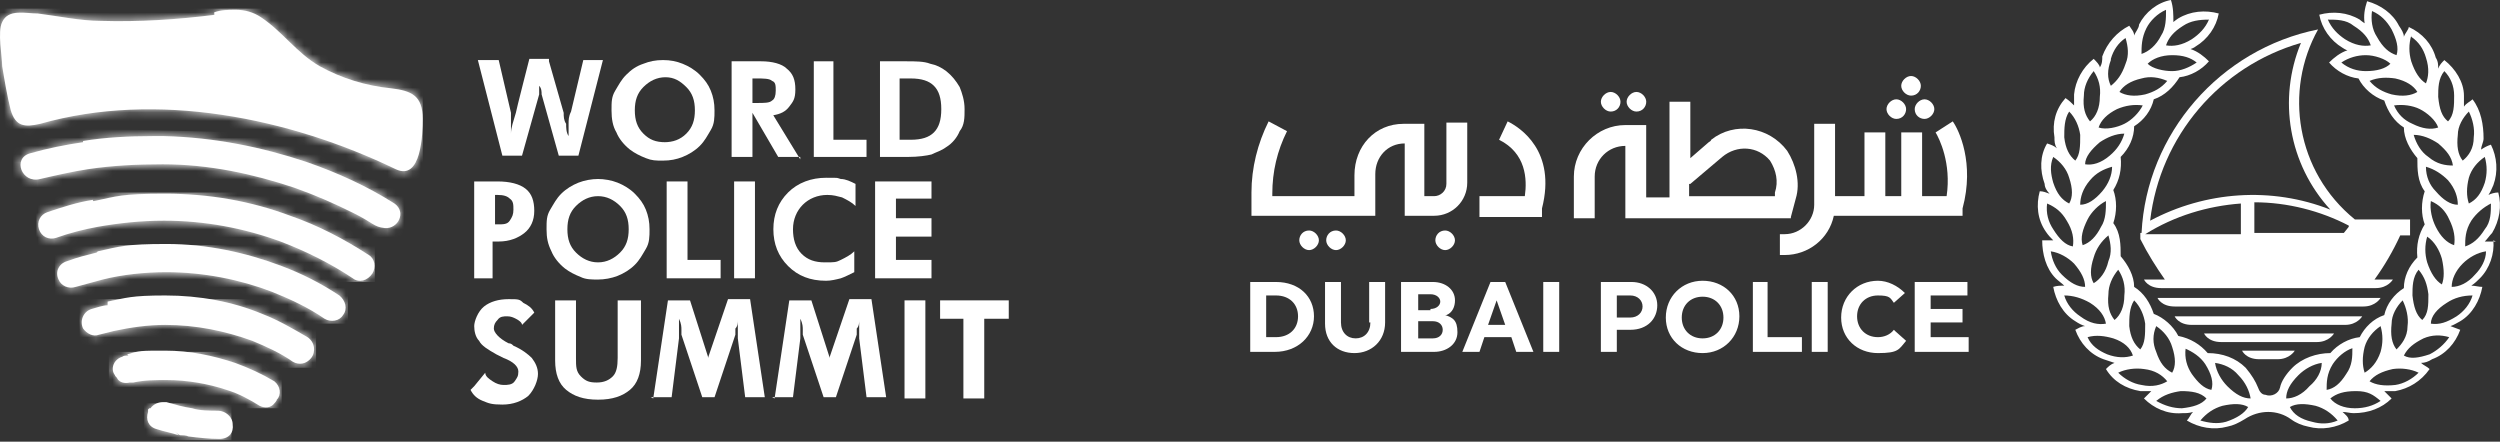 <svg width="300" height="53" viewBox="0 0 300 53" fill="none" xmlns="http://www.w3.org/2000/svg">
<rect x="0" y="0" width="300" height="53" fill="#333333" stroke="none"/>
<path d="M153.117 33.838H150.027V42.224H152.97C155.765 42.224 157.678 40.311 157.678 37.957C157.678 35.603 155.912 33.838 153.117 33.838ZM153.117 40.458H151.94V35.456H153.117C154.735 35.456 155.765 36.486 155.765 37.957C155.765 39.428 154.735 40.458 153.117 40.458Z" fill="white"/>
<path d="M164.447 38.693C164.447 39.87 163.712 40.605 162.682 40.605C161.652 40.605 160.916 39.87 160.916 38.693V33.838H159.004V38.84C159.004 41.047 160.475 42.371 162.535 42.371C164.595 42.371 166.213 40.9 166.213 38.693V33.838H164.3V38.693H164.447Z" fill="white"/>
<path d="M173.568 37.81C174.304 37.516 174.598 36.78 174.598 36.045C174.598 34.721 173.421 33.838 171.95 33.838H168.125V42.224H172.097C173.568 42.224 174.893 41.341 174.893 39.87C174.893 38.399 174.304 38.104 173.421 37.81M171.656 37.222H170.185V35.309H171.656C172.392 35.309 172.833 35.751 172.833 36.192C172.833 36.633 172.392 37.075 171.656 37.075M170.185 38.546H171.95C172.686 38.546 173.127 38.987 173.127 39.576C173.127 40.164 172.686 40.605 171.95 40.605H170.185V38.399V38.546Z" fill="white"/>
<path d="M180.773 33.838H178.86L175.477 42.224H177.536L178.125 40.458H181.361L181.95 42.224H184.01L180.626 33.838H180.773ZM180.773 38.987H178.566L179.596 36.045L180.626 38.987H180.773Z" fill="white"/>
<path d="M187.104 33.838H185.191V42.224H187.104V33.838Z" fill="white"/>
<path d="M195.784 33.838H192.105V42.224H194.018V39.576H195.636C197.696 39.576 198.873 38.252 198.873 36.633C198.873 35.015 197.549 33.838 195.784 33.838ZM194.018 35.456H195.636C196.519 35.456 197.108 36.045 197.108 36.78C197.108 37.516 196.519 38.104 195.636 38.104H194.018V35.603V35.456Z" fill="white"/>
<path d="M204.312 33.691C201.811 33.691 199.898 35.603 199.898 38.105C199.898 40.606 201.811 42.371 204.312 42.371C206.813 42.371 208.726 40.459 208.726 37.957C208.726 35.456 206.813 33.691 204.312 33.691ZM204.312 40.606C202.841 40.606 201.811 39.576 201.811 38.105C201.811 36.633 202.841 35.603 204.312 35.603C205.783 35.603 206.813 36.633 206.813 38.105C206.813 39.576 205.783 40.606 204.312 40.606Z" fill="white"/>
<path d="M227.264 39.576C226.822 40.164 226.087 40.459 225.351 40.459C223.88 40.459 222.85 39.429 222.85 37.957C222.85 36.486 223.88 35.456 225.351 35.456C226.822 35.456 226.822 35.751 227.264 36.339L228.588 35.162C227.705 34.279 226.528 33.691 225.351 33.691C222.85 33.691 220.938 35.603 220.938 38.105C220.938 40.606 222.85 42.371 225.351 42.371C227.852 42.371 227.852 41.93 228.735 40.9L227.411 39.723L227.264 39.576Z" fill="white"/>
<path d="M212.109 33.838H210.344V42.224H216.229V40.458H212.109V33.838Z" fill="white"/>
<path d="M219.323 33.838H217.41V42.224H219.323V33.838Z" fill="white"/>
<path d="M231.678 40.458V38.693H235.503V37.075H231.678V35.456H236.092V33.838H229.766V42.224H236.239V40.458H231.678Z" fill="white"/>
<path d="M196.372 13.388C197.108 13.388 197.549 12.8 197.549 12.211C197.549 11.623 196.961 11.034 196.372 11.034C195.784 11.034 195.195 11.623 195.195 12.211C195.195 12.8 195.784 13.388 196.372 13.388Z" fill="white"/>
<path d="M229.325 11.475C230.061 11.475 230.502 10.887 230.502 10.298C230.502 9.71 229.914 9.121 229.325 9.121C228.737 9.121 228.148 9.71 228.148 10.298C228.148 10.887 228.737 11.475 229.325 11.475Z" fill="white"/>
<path d="M227.556 14.271C228.291 14.271 228.733 13.682 228.733 13.094C228.733 12.505 228.144 11.917 227.556 11.917C226.967 11.917 226.379 12.505 226.379 13.094C226.379 13.682 226.967 14.271 227.556 14.271Z" fill="white"/>
<path d="M229.766 13.094C229.766 13.83 230.354 14.271 230.943 14.271C231.531 14.271 232.12 13.682 232.12 13.094C232.12 12.505 231.531 11.917 230.943 11.917C230.354 11.917 229.766 12.505 229.766 13.094Z" fill="white"/>
<path d="M234.33 14.565L232.27 15.889C232.712 16.625 234.183 19.567 233.594 23.539H230.652V15.889H228.151V23.539H226.238V15.889H223.737V23.539H220.206V14.859H217.705V24.569C217.705 26.482 216.087 28.1 214.174 28.1H213.586V30.601H214.174C216.97 30.601 219.471 28.689 220.059 25.893H235.507V25.011C236.978 19.567 235.066 15.595 234.33 14.565Z" fill="white"/>
<path d="M180.919 14.565L179.889 16.772C183.126 18.39 183.273 21.48 182.979 23.539H177.535V26.04H185.038V25.011C186.804 18.096 182.39 15.3 180.919 14.565Z" fill="white"/>
<path d="M214.904 26.041L215.492 23.834C216.081 21.922 215.492 19.715 214.462 18.096C212.256 15.154 208.136 14.565 205.341 16.772C205.341 16.772 205.341 16.919 205.047 17.066L202.84 18.979V12.211H200.339V23.687H197.543V15.007H195.042C191.659 15.007 188.863 17.802 188.863 21.186V26.188H191.364V21.186C191.364 19.126 192.983 17.508 195.042 17.508V26.188H214.904V26.041ZM202.84 22.069L206.665 18.832C208.43 17.361 210.932 17.508 212.403 19.273C213.138 20.45 213.433 21.774 212.991 23.098V23.54H202.693V22.069H202.84Z" fill="white"/>
<path d="M173.419 27.659C172.684 27.659 172.242 28.247 172.242 28.836C172.242 29.424 172.831 30.013 173.419 30.013C174.008 30.013 174.596 29.424 174.596 28.836C174.596 28.247 174.008 27.659 173.419 27.659Z" fill="white"/>
<path d="M160.322 27.659C159.586 27.659 159.145 28.247 159.145 28.836C159.145 29.424 159.733 30.013 160.322 30.013C160.91 30.013 161.498 29.424 161.498 28.836C161.498 28.247 160.91 27.659 160.322 27.659Z" fill="white"/>
<path d="M157.091 27.659C156.355 27.659 155.914 28.247 155.914 28.836C155.914 29.424 156.503 30.013 157.091 30.013C157.68 30.013 158.268 29.424 158.268 28.836C158.268 28.247 157.68 27.659 157.091 27.659Z" fill="white"/>
<path d="M193.282 13.388C194.018 13.388 194.459 12.8 194.459 12.211C194.459 11.623 193.871 11.034 193.282 11.034C192.694 11.034 192.105 11.623 192.105 12.211C192.105 12.8 192.694 13.388 193.282 13.388Z" fill="white"/>
<path d="M173.568 22.068C173.568 22.951 172.833 23.539 172.097 23.539H170.92V14.859H168.419C165.035 14.859 162.534 17.507 162.534 21.038V23.539H152.677V23.245C152.677 20.597 153.265 18.096 154.442 15.742L152.235 14.565C150.911 17.213 150.176 20.156 150.176 23.098V25.893H165.035V20.891C165.035 18.831 166.506 17.213 168.566 17.213V25.893H172.097C174.304 25.893 176.069 24.128 176.069 21.921V14.712H173.568V21.921V22.068Z" fill="white"/>
<path d="M299.499 28.983H298.175C298.469 28.689 298.763 28.247 299.058 27.953C299.94 26.482 300.235 24.716 299.793 23.098C299.352 23.098 298.911 23.245 298.616 23.392C298.911 22.951 299.058 22.51 299.205 22.215C299.793 20.597 299.646 18.832 298.911 17.36C298.469 17.508 298.175 17.655 297.734 17.949C297.734 17.508 298.028 17.066 298.028 16.625C298.028 15.006 297.734 13.241 296.704 11.917C296.409 12.211 295.968 12.358 295.674 12.8V11.476C295.674 9.857 294.644 8.239 293.32 7.209C293.026 7.503 292.731 7.797 292.584 8.239C292.584 7.797 292.584 7.356 292.29 6.915C291.849 5.296 290.672 3.972 289.053 3.237C289.053 3.531 288.612 3.972 288.465 4.414C288.465 3.972 288.171 3.531 287.876 3.09C287.141 1.618 285.67 0.588 284.051 0.147C283.757 1.03 283.61 1.913 283.757 2.795C283.757 2.795 283.316 2.501 283.169 2.354C281.697 1.471 279.932 1.324 278.313 1.765C278.608 3.384 279.638 4.855 281.109 5.738C281.109 5.738 281.55 6.032 281.697 6.032C280.815 6.326 280.079 6.915 279.49 7.503C280.373 8.533 281.697 9.269 283.021 9.416C283.61 10.593 284.787 11.623 286.111 12.064C286.552 13.388 287.288 14.565 288.465 15.301C288.465 16.625 289.201 17.949 290.083 18.979C290.083 20.303 290.083 21.774 290.966 22.951C290.525 24.275 290.525 25.746 290.966 26.923C290.23 28.1 289.936 29.424 290.083 30.896C289.053 31.925 288.465 33.249 288.465 34.574C287.288 35.309 286.405 36.486 286.111 37.81C284.787 38.252 283.757 39.282 283.169 40.459C281.844 40.606 280.52 41.341 279.638 42.371C278.019 42.371 276.254 42.959 275.077 44.136C274.341 44.872 273.753 45.755 273.606 46.49C273.458 47.226 272.576 47.667 271.84 47.373C271.399 47.373 271.105 46.932 270.957 46.49C270.663 45.755 270.222 45.019 269.486 44.136C268.309 42.959 266.691 42.371 264.925 42.371C264.043 41.341 262.866 40.606 261.395 40.311C260.806 39.134 259.629 38.105 258.452 37.663C258.011 36.339 257.275 35.162 256.098 34.426C256.098 33.102 255.363 31.778 254.48 30.748C254.48 29.424 254.48 27.953 253.597 26.776C254.038 25.452 254.038 23.981 253.597 22.804C254.333 21.627 254.627 20.303 254.48 18.832C255.51 17.802 256.098 16.478 256.098 15.153C257.275 14.418 258.158 13.241 258.452 11.917C259.776 11.476 260.806 10.446 261.542 9.269C262.866 9.122 264.19 8.386 265.073 7.356C264.484 6.768 263.748 6.179 262.866 5.885C262.866 5.885 263.307 5.738 263.454 5.591C264.925 4.708 265.955 3.237 266.25 1.618C264.631 1.177 262.866 1.324 261.395 2.207C261.395 2.207 260.953 2.501 260.806 2.648C260.806 1.765 260.806 0.883 260.512 0C258.893 0.294 257.422 1.471 256.687 2.942C256.687 3.384 256.245 3.825 256.098 4.267C256.098 3.825 255.804 3.531 255.51 3.09C254.038 3.825 252.861 5.149 252.273 6.768C252.273 7.209 252.273 7.65 251.979 8.092C251.979 7.797 251.537 7.356 251.243 7.062C249.919 8.092 249.036 9.71 248.889 11.328V12.652C248.595 12.358 248.301 12.064 247.859 11.77C246.682 13.094 246.241 14.712 246.535 16.478C246.535 16.919 246.535 17.36 246.829 17.802C246.535 17.508 246.094 17.36 245.652 17.213C244.77 18.684 244.77 20.45 245.358 22.068C245.358 22.51 245.652 22.951 245.947 23.245C245.505 23.098 245.211 22.951 244.77 22.951C244.328 24.569 244.476 26.335 245.505 27.806C245.8 28.247 246.094 28.542 246.388 28.836H245.064C245.064 30.454 245.505 32.22 246.682 33.397C246.977 33.691 247.418 33.985 247.712 34.279C247.271 34.279 246.829 34.279 246.388 34.426C246.682 36.045 247.565 37.663 249.036 38.546C249.478 38.84 249.772 38.987 250.213 39.134C249.772 39.134 249.331 39.429 249.036 39.576C249.625 41.194 250.802 42.518 252.42 43.107C252.861 43.254 253.303 43.401 253.744 43.548C253.303 43.695 253.009 43.989 252.714 44.284C253.597 45.755 255.068 46.638 256.834 46.932H258.158C257.864 47.226 257.569 47.52 257.275 47.815C258.452 48.992 260.07 49.727 261.836 49.58C262.277 49.58 262.719 49.58 263.16 49.433C262.866 49.727 262.719 50.169 262.424 50.463C263.896 51.346 265.661 51.64 267.279 51.198C268.015 51.051 268.603 50.757 269.339 50.316C271.105 49.139 273.311 49.139 274.93 50.316C275.518 50.757 276.254 51.051 276.989 51.198C278.608 51.64 280.373 51.346 281.844 50.463C281.844 50.021 281.403 49.727 281.109 49.433C281.55 49.433 281.992 49.58 282.433 49.58C284.198 49.58 285.817 48.992 286.994 47.815C286.699 47.52 286.405 47.226 286.111 46.932H287.435C289.053 46.638 290.525 45.755 291.554 44.284C291.26 43.989 290.819 43.842 290.525 43.548C290.966 43.548 291.407 43.401 291.849 43.107C293.467 42.518 294.644 41.194 295.232 39.576C294.791 39.429 294.497 39.282 294.056 39.134C294.497 38.987 294.938 38.693 295.232 38.546C296.704 37.663 297.586 36.045 297.881 34.426C297.439 34.426 296.998 34.279 296.557 34.279C296.998 33.985 297.292 33.691 297.586 33.397C298.763 32.22 299.352 30.454 299.205 28.836M262.13 41.783C263.16 42.224 264.043 42.812 264.631 43.695C265.367 44.872 265.661 45.902 265.367 46.785C264.484 46.638 263.748 45.902 263.013 44.872C262.424 43.989 262.13 42.959 262.277 41.783M258.746 39.134C259.629 39.723 260.365 40.606 260.659 41.635C261.1 42.959 261.1 43.989 260.659 44.725C259.776 44.284 259.188 43.548 258.746 42.224C258.305 41.194 258.305 40.164 258.746 39.134ZM256.098 36.045C256.834 36.78 257.275 37.81 257.422 38.84C257.422 40.164 257.422 41.194 256.834 41.93C256.098 41.341 255.657 40.459 255.51 39.134C255.51 38.105 255.51 36.928 256.098 36.045ZM254.186 32.367C254.774 33.249 255.068 34.279 254.921 35.456C254.921 36.78 254.48 37.81 253.744 38.399C253.156 37.663 252.861 36.78 253.009 35.309C253.009 34.279 253.45 33.249 254.186 32.367ZM250.508 26.335C250.949 25.452 251.832 24.569 252.714 24.128C252.714 25.158 252.714 26.335 252.126 27.218C251.537 28.395 250.802 29.13 249.919 29.424C249.625 28.542 249.919 27.512 250.508 26.335ZM249.625 24.569C249.625 23.687 249.919 22.657 250.802 21.627C251.537 20.744 252.42 20.303 253.45 20.009C253.45 21.038 253.009 22.068 252.273 22.951C251.39 23.981 250.508 24.569 249.625 24.569ZM251.243 30.896C251.537 29.866 252.126 28.983 253.009 28.247C253.303 29.277 253.45 30.307 253.009 31.337C252.714 32.661 251.979 33.544 251.243 33.985C250.802 33.249 250.802 32.22 251.243 30.896ZM253.156 18.684C252.126 19.567 251.096 19.861 250.213 19.714C250.213 18.832 250.949 17.949 251.979 17.066C252.861 16.478 253.891 16.036 254.921 16.036C254.627 17.066 254.038 17.949 253.156 18.684ZM263.601 7.503C262.719 8.092 261.689 8.533 260.659 8.533C259.629 8.533 258.305 8.239 257.716 7.65C258.305 7.062 259.335 6.62 260.659 6.62C261.983 6.62 262.866 6.915 263.601 7.503ZM261.983 3.09C262.866 2.501 263.896 2.354 265.073 2.354C264.631 3.384 263.896 4.119 263.013 4.708C261.836 5.444 260.806 5.591 259.923 5.444C260.218 4.561 260.806 3.825 261.983 3.09ZM257.569 3.384C258.011 2.501 258.893 1.618 259.923 1.177C259.923 2.207 259.923 3.384 259.335 4.267C258.746 5.444 257.864 6.179 256.981 6.473C256.981 5.591 256.981 4.561 257.569 3.384ZM256.981 9.416C258.011 9.122 259.041 9.269 260.07 9.71C259.335 10.593 258.452 11.034 257.422 11.328C256.098 11.623 255.068 11.476 254.333 11.034C254.774 10.299 255.657 9.71 256.981 9.416ZM253.303 7.062C253.597 6.032 254.186 5.149 255.068 4.561C255.363 5.591 255.51 6.62 255.068 7.65C254.627 8.974 254.038 9.71 253.303 10.299C252.861 9.416 252.861 8.386 253.303 7.209M254.038 13.094C255.068 12.652 256.098 12.505 257.128 12.652C256.687 13.535 255.804 14.418 254.921 14.859C254.038 15.301 252.714 15.595 251.832 15.301C252.126 14.418 252.861 13.682 254.038 13.094ZM250.066 11.476C250.066 10.446 250.508 9.416 251.243 8.533C251.832 9.416 252.126 10.446 251.979 11.623C251.979 12.947 251.537 13.977 250.802 14.565C250.213 13.829 249.919 12.947 250.066 11.476ZM248.301 13.388C249.036 14.124 249.478 15.153 249.625 16.183C249.625 17.508 249.625 18.537 249.036 19.273C248.301 18.684 247.859 17.802 247.712 16.478C247.712 15.448 247.712 14.271 248.301 13.388ZM246.388 18.832C247.271 19.42 248.006 20.303 248.301 21.333C248.742 22.657 248.742 23.687 248.301 24.422C247.418 23.981 246.829 23.245 246.388 21.921C246.094 20.891 245.947 19.861 246.388 18.832ZM245.652 24.422C246.682 24.864 247.418 25.452 248.006 26.482C248.742 27.659 248.889 28.689 248.742 29.572C247.859 29.424 247.124 28.689 246.388 27.512C245.8 26.629 245.505 25.599 245.652 24.422ZM247.418 32.955C246.682 32.22 246.241 31.19 246.094 30.16C247.124 30.307 248.154 30.896 248.889 31.631C249.772 32.661 250.213 33.544 250.213 34.426C249.331 34.426 248.448 33.985 247.418 32.955ZM249.625 37.957C248.742 37.369 248.006 36.486 247.712 35.456C248.742 35.456 249.772 35.751 250.802 36.339C251.979 37.075 252.567 37.957 252.714 38.84C251.832 38.987 250.802 38.84 249.625 37.957ZM252.861 42.518C251.832 42.077 250.949 41.488 250.508 40.459C251.537 40.164 252.567 40.311 253.597 40.606C254.921 41.047 255.657 41.783 255.951 42.665C255.068 42.959 254.038 42.959 252.861 42.518ZM256.981 46.196C255.951 46.049 254.921 45.461 254.186 44.725C255.068 44.284 256.245 44.136 257.275 44.284C258.599 44.431 259.482 45.019 260.07 45.755C259.335 46.196 258.305 46.49 256.981 46.196ZM261.836 48.992C260.806 48.992 259.776 48.697 258.746 48.109C259.629 47.373 260.659 47.079 261.689 46.932C263.013 46.932 264.043 47.079 264.778 47.815C264.19 48.55 263.16 48.844 261.836 48.992ZM267.132 50.61C266.102 50.904 265.073 50.757 264.043 50.463C264.778 49.58 265.661 48.992 266.691 48.697C268.015 48.403 269.045 48.403 269.78 48.844C269.339 49.58 268.456 50.169 267.132 50.61ZM267.279 46.343C266.544 45.608 265.955 44.578 265.808 43.548C266.838 43.695 267.868 44.136 268.603 45.019C269.486 45.902 269.928 46.932 270.075 47.815C269.192 47.815 268.309 47.373 267.279 46.343ZM298.911 24.422C298.911 25.452 298.911 26.629 298.175 27.512C297.439 28.689 296.704 29.277 295.821 29.572C295.821 28.689 295.821 27.659 296.557 26.482C297.145 25.599 298.028 24.864 298.911 24.422ZM298.175 18.832C298.469 19.861 298.469 20.891 298.175 21.921C297.734 23.245 297.145 23.981 296.262 24.422C295.968 23.54 295.968 22.51 296.262 21.333C296.557 20.303 297.292 19.42 298.175 18.832ZM294.938 16.183C294.938 15.153 295.527 14.124 296.262 13.388C296.704 14.271 296.998 15.448 296.851 16.478C296.851 17.802 296.262 18.684 295.527 19.273C294.938 18.537 294.791 17.508 294.938 16.183ZM292.29 27.218C291.849 26.335 291.554 25.158 291.702 24.128C292.731 24.569 293.467 25.305 293.908 26.335C294.497 27.512 294.644 28.542 294.497 29.424C293.614 29.13 292.879 28.395 292.29 27.218ZM293.026 34.132C292.29 33.691 291.702 32.808 291.26 31.484C290.966 30.454 290.966 29.424 291.26 28.395C292.143 28.983 292.731 30.013 293.026 31.043C293.32 32.367 293.32 33.397 293.026 34.132ZM292.29 22.951C291.554 22.215 291.113 21.186 291.113 20.009C292.143 20.303 293.026 20.891 293.761 21.627C294.644 22.657 294.938 23.687 294.938 24.569C294.056 24.569 293.173 23.981 292.29 22.951ZM293.32 8.533C294.056 9.269 294.497 10.299 294.497 11.476C294.497 12.652 294.497 13.829 293.761 14.565C293.026 13.977 292.731 13.094 292.584 11.623C292.584 10.593 292.584 9.416 293.32 8.533ZM289.348 4.414C290.23 5.002 290.819 5.885 291.113 6.915C291.554 8.239 291.407 9.269 291.113 10.004C290.377 9.563 289.789 8.68 289.348 7.356C289.053 6.326 289.053 5.296 289.348 4.267M284.64 1.324C285.67 1.765 286.405 2.501 286.994 3.531C287.582 4.708 287.876 5.738 287.582 6.62C286.699 6.326 285.964 5.738 285.228 4.414C284.64 3.531 284.493 2.354 284.64 1.324ZM281.403 4.708C280.52 4.119 279.785 3.384 279.343 2.354C280.373 2.354 281.55 2.354 282.433 3.09C283.61 3.825 284.198 4.561 284.493 5.444C283.61 5.591 282.58 5.444 281.403 4.708ZM283.904 8.533C282.874 8.533 281.844 8.239 280.962 7.503C281.844 6.915 282.874 6.62 283.904 6.62C284.934 6.62 286.258 7.062 286.847 7.65C286.258 8.239 285.228 8.533 283.904 8.533ZM284.346 9.71C285.375 9.269 286.405 9.269 287.435 9.416C288.759 9.71 289.642 10.299 290.083 11.034C289.348 11.476 288.318 11.623 286.994 11.328C285.964 11.034 285.081 10.593 284.346 9.71ZM287.288 12.652C288.318 12.505 289.495 12.652 290.377 13.094C291.26 13.535 292.29 14.418 292.584 15.301C291.702 15.595 290.672 15.448 289.495 14.859C288.465 14.418 287.729 13.682 287.288 12.652ZM289.642 16.183C290.672 16.183 291.702 16.625 292.584 17.213C293.614 18.096 294.203 18.832 294.35 19.861C293.467 19.861 292.437 19.714 291.407 18.832C290.525 18.243 289.936 17.213 289.642 16.183ZM290.23 32.367C290.966 33.249 291.26 34.132 291.407 35.309C291.407 36.633 291.407 37.663 290.672 38.399C289.936 37.81 289.642 36.78 289.495 35.456C289.495 34.426 289.495 33.249 290.23 32.367ZM286.994 38.84C286.994 37.81 287.582 36.78 288.318 36.045C288.759 36.928 289.053 38.105 288.906 39.134C288.906 40.459 288.171 41.341 287.582 41.93C286.994 41.194 286.847 40.164 286.994 38.84ZM283.757 41.635C284.051 40.606 284.787 39.723 285.67 39.134C285.964 40.164 285.964 41.194 285.67 42.224C285.228 43.548 284.493 44.284 283.757 44.725C283.463 43.842 283.463 42.812 283.757 41.635ZM279.932 43.695C280.52 42.812 281.403 42.077 282.286 41.783C282.286 42.812 282.286 43.842 281.55 44.872C280.815 46.049 280.079 46.638 279.196 46.785C279.196 45.902 279.196 44.872 279.932 43.695ZM275.812 45.019C276.548 44.284 277.578 43.695 278.608 43.548C278.608 44.578 278.019 45.608 277.137 46.343C276.254 47.373 275.224 47.815 274.341 47.815C274.341 46.932 274.783 46.049 275.812 45.019ZM277.431 50.61C276.107 50.316 275.224 49.727 274.783 48.844C275.518 48.403 276.548 48.403 277.872 48.697C278.902 48.992 279.785 49.58 280.52 50.463C279.49 50.904 278.461 50.904 277.431 50.61ZM282.58 48.992C281.256 48.992 280.226 48.55 279.638 47.815C280.373 47.226 281.256 46.932 282.727 46.932C284.198 46.932 284.787 47.373 285.67 48.109C284.787 48.697 283.757 48.992 282.58 48.992ZM287.435 46.196C286.111 46.343 285.081 46.196 284.346 45.755C284.934 45.019 285.817 44.578 287.141 44.284C288.171 44.136 289.348 44.284 290.23 44.725C289.495 45.461 288.465 46.049 287.435 46.196ZM291.554 42.518C290.23 42.959 289.201 43.107 288.465 42.665C288.906 41.783 289.642 41.194 290.819 40.606C291.849 40.164 292.879 40.164 293.908 40.459C293.32 41.341 292.437 42.077 291.554 42.518ZM296.704 35.456C296.409 36.486 295.674 37.369 294.791 37.957C293.614 38.693 292.731 38.987 291.702 38.84C291.702 37.957 292.437 37.075 293.614 36.339C294.497 35.751 295.527 35.456 296.704 35.456ZM294.203 34.426C294.203 33.544 294.644 32.514 295.527 31.631C296.262 30.896 297.292 30.307 298.322 30.16C298.322 31.19 297.734 32.22 296.998 32.955C296.115 33.985 295.085 34.426 294.203 34.426Z" fill="white"/>
<path d="M256.84 27.953V28.689C257.723 30.454 258.752 32.072 259.782 33.544H257.281C257.281 33.544 257.723 34.573 259.341 34.573H285.087C286.558 34.573 287.147 33.544 287.147 33.544H284.94C286.117 31.925 287.147 30.16 288.03 28.247H289.207V26.335H282.586C275.524 20.597 274.053 10.887 278.172 3.531C266.403 5.885 257.575 16.036 256.987 27.953M257.428 28.1C260.959 25.893 264.932 24.716 268.904 24.422V28.1H257.428ZM281.851 27.217L281.262 27.953H270.522V24.275C274.494 24.275 278.467 25.305 281.851 27.07M279.644 25.158C272.582 22.362 264.637 22.951 258.017 26.482C259.194 16.33 266.403 7.944 276.113 5.149C273.317 11.917 274.642 19.714 279.644 25.158Z" fill="white"/>
<path d="M271.107 43.106H273.313C274.785 43.106 275.373 42.077 275.373 42.077H269.047C269.047 42.077 269.488 43.106 271.107 43.106Z" fill="white"/>
<path d="M279.936 40.017H264.488C264.488 40.017 264.93 41.047 266.548 41.047H278.023C279.495 41.047 280.083 40.017 280.083 40.017" fill="white"/>
<path d="M283.467 37.957H260.957C260.957 37.957 261.399 38.987 263.017 38.987H281.407C282.878 38.987 283.467 37.957 283.467 37.957Z" fill="white"/>
<path d="M285.674 35.751H258.898C258.898 35.751 259.34 36.78 260.958 36.78H283.615C285.086 36.78 285.674 35.751 285.674 35.751Z" fill="white"/>
<path d="M25.861 1.766C21.3 2.354 16.592 2.648 12.031 2.501C9.677 2.501 6.882 1.913 4.528 1.619C3.057 1.619 0.997 1.03 0.262 2.648C-0.327 3.825 0.262 6.768 0.262 7.945C0.556 9.71 0.85 11.476 1.291 13.241C1.88 15.154 2.91 15.301 4.822 14.86C18.799 10.887 34.688 14.124 47.488 20.303C50.577 21.774 50.724 16.037 50.724 14.271C50.724 11.476 49.4 10.887 46.899 10.593C43.957 10.299 41.014 9.416 38.366 7.945C35.571 6.327 33.952 3.825 31.304 2.06C30.422 1.471 29.392 1.177 28.362 1.177C27.332 1.177 26.596 1.177 25.714 1.471V1.766H25.861Z" fill="white"/>
<mask id="mask0_436_3330" style="mask-type:luminance" maskUnits="userSpaceOnUse" x="0" y="1" width="51" height="20">
<path d="M25.861 1.766C21.3 2.354 16.592 2.648 12.031 2.501C9.677 2.501 6.882 1.913 4.528 1.619C3.057 1.619 0.997 1.03 0.262 2.648C-0.327 3.825 0.262 6.768 0.262 7.945C0.556 9.71 0.85 11.476 1.291 13.241C1.88 15.154 2.91 15.301 4.822 14.86C18.799 10.887 34.688 14.124 47.488 20.303C50.577 21.774 50.724 16.037 50.724 14.271C50.724 11.476 49.4 10.887 46.899 10.593C43.957 10.299 41.014 9.416 38.366 7.945C35.571 6.327 33.952 3.825 31.304 2.06C30.422 1.471 29.392 1.177 28.362 1.177C27.332 1.177 26.596 1.177 25.714 1.471V1.766H25.861Z" fill="white"/>
</mask>
<g mask="url(#mask0_436_3330)">
<path d="M50.726 1.03H-0.473V21.774H50.726V1.03Z" fill="white"/>
</g>
<path d="M17.768 49.139V49.433C17.474 50.316 17.768 51.199 18.798 51.493C19.681 51.787 20.564 51.934 21.446 52.229C21.446 52.229 21.152 51.934 21.005 51.787C21.005 51.787 21.299 52.081 21.593 52.229C21.888 52.229 22.329 52.229 22.623 52.376C23.8 52.523 25.124 52.67 26.301 52.67C27.478 52.67 28.067 51.934 27.92 50.904C27.92 50.022 27.037 49.286 26.154 49.286C25.271 49.286 23.947 49.286 23.065 48.992C22.035 48.845 21.005 48.551 19.975 48.256H19.534C18.945 48.256 18.357 48.551 18.062 48.992H17.915L17.768 49.139Z" fill="white"/>
<mask id="mask1_436_3330" style="mask-type:luminance" maskUnits="userSpaceOnUse" x="17" y="48" width="11" height="5">
<path d="M17.768 49.14V49.434C17.474 50.316 17.768 51.199 18.798 51.493C19.681 51.788 20.564 51.935 21.446 52.229C21.446 52.229 21.152 51.935 21.005 51.788C21.005 51.788 21.299 52.082 21.593 52.229C21.888 52.229 22.329 52.229 22.623 52.376C23.8 52.523 25.124 52.67 26.301 52.67C27.478 52.67 28.067 51.935 27.92 50.905C27.92 50.022 27.037 49.287 26.154 49.287C25.271 49.287 23.947 49.287 23.065 48.992C22.035 48.845 21.005 48.551 19.975 48.257H19.534C18.945 48.257 18.357 48.551 18.062 48.992H17.915L17.768 49.14Z" fill="white"/>
</mask>
<g mask="url(#mask1_436_3330)">
<path d="M27.77 48.403H17.324V52.817H27.77V48.403Z" fill="white"/>
</g>
<path d="M11.15 23.981C9.237 24.275 7.472 24.863 5.707 25.452C4.824 25.746 4.382 26.629 4.677 27.512C4.971 28.394 5.854 28.836 6.736 28.541C8.355 27.953 10.12 27.512 11.739 27.217C14.24 26.776 16.888 26.482 19.683 26.482C24.538 26.482 29.246 27.364 33.66 28.983C36.749 30.16 39.692 31.631 42.34 33.397C43.075 33.985 44.105 33.691 44.694 32.808C45.135 32.072 44.988 31.043 44.252 30.601C41.31 28.689 38.221 27.07 34.837 25.893C30.129 24.128 25.127 23.245 19.83 23.245C14.534 23.245 14.092 23.539 11.297 24.128H11.15V23.981Z" fill="white"/>
<mask id="mask2_436_3330" style="mask-type:luminance" maskUnits="userSpaceOnUse" x="4" y="23" width="41" height="11">
<path d="M11.15 23.98C9.237 24.274 7.472 24.863 5.707 25.451C4.824 25.746 4.382 26.628 4.677 27.511C4.971 28.394 5.854 28.835 6.736 28.541C8.355 27.953 10.12 27.511 11.739 27.217C14.24 26.776 16.888 26.481 19.683 26.481C24.538 26.481 29.246 27.364 33.66 28.982C36.749 30.159 39.692 31.631 42.34 33.396C43.075 33.984 44.105 33.69 44.694 32.807C45.135 32.072 44.988 31.042 44.252 30.601C41.31 28.688 38.221 27.07 34.837 25.893C30.129 24.127 25.127 23.245 19.83 23.245C14.534 23.245 14.092 23.539 11.297 24.127H11.15V23.98Z" fill="white"/>
</mask>
<g mask="url(#mask2_436_3330)">
<path d="M44.988 23.098H4.383V33.838H44.988V23.098Z" fill="white"/>
</g>
<path d="M12.918 36.633C12.329 36.633 11.593 36.928 11.005 37.075C9.975 37.369 9.534 38.546 9.975 39.429C10.416 40.017 11.152 40.459 11.888 40.164C12.476 40.017 13.065 39.87 13.653 39.723C15.713 39.282 17.773 38.987 19.832 38.987C23.51 38.987 27.041 39.723 30.278 40.9C32.043 41.636 33.662 42.371 35.133 43.401C35.868 43.843 36.751 43.695 37.34 42.96C37.928 42.224 37.781 41.047 36.898 40.459C35.133 39.429 33.367 38.399 31.455 37.663C27.924 36.192 23.952 35.456 19.832 35.456C15.713 35.456 15.124 35.751 12.918 36.192V36.633Z" fill="white"/>
<mask id="mask3_436_3330" style="mask-type:luminance" maskUnits="userSpaceOnUse" x="9" y="35" width="29" height="9">
<path d="M12.921 36.633C12.333 36.633 11.597 36.928 11.009 37.075C9.979 37.369 9.538 38.546 9.979 39.429C10.42 40.017 11.156 40.459 11.892 40.164C12.48 40.017 13.069 39.87 13.657 39.723C15.717 39.282 17.776 38.987 19.836 38.987C23.514 38.987 27.045 39.723 30.282 40.9C32.047 41.636 33.666 42.371 35.137 43.401C35.872 43.843 36.755 43.695 37.344 42.96C37.932 42.224 37.785 41.047 36.902 40.459C35.137 39.429 33.371 38.399 31.459 37.663C27.928 36.192 23.956 35.456 19.836 35.456C15.717 35.456 15.128 35.751 12.921 36.192V36.633Z" fill="white"/>
</mask>
<g mask="url(#mask3_436_3330)">
<path d="M37.93 35.898H9.535V44.136H37.93V35.898Z" fill="white"/>
</g>
<path d="M15.413 42.665C15.119 42.665 14.825 42.665 14.678 42.812C13.648 43.106 13.206 44.283 13.795 45.019C13.795 45.166 14.089 45.313 14.089 45.461C14.383 45.902 14.972 46.049 15.56 45.902H16.002C17.326 45.608 18.65 45.608 19.974 45.608C22.475 45.608 24.976 46.049 27.183 46.785C28.654 47.226 29.978 47.962 31.155 48.697C31.744 48.991 32.479 48.991 32.921 48.403C32.921 48.403 33.215 48.109 33.215 47.962C33.803 47.373 33.656 46.343 32.921 45.755C31.45 44.872 29.831 44.136 28.213 43.548C25.565 42.665 22.769 42.077 19.827 42.077C16.884 42.077 16.737 42.077 15.266 42.518L15.413 42.665Z" fill="white"/>
<mask id="mask4_436_3330" style="mask-type:luminance" maskUnits="userSpaceOnUse" x="13" y="42" width="21" height="7">
<path d="M15.413 42.665C15.119 42.665 14.825 42.665 14.678 42.812C13.648 43.106 13.206 44.283 13.795 45.019C13.795 45.166 14.089 45.313 14.089 45.461C14.383 45.902 14.972 46.049 15.56 45.902H16.002C17.326 45.608 18.65 45.608 19.974 45.608C22.475 45.608 24.976 46.049 27.183 46.785C28.654 47.226 29.978 47.962 31.155 48.697C31.744 48.991 32.479 48.991 32.921 48.403C32.921 48.403 33.215 48.109 33.215 47.962C33.803 47.373 33.656 46.343 32.921 45.755C31.45 44.872 29.831 44.136 28.213 43.548C25.565 42.665 22.769 42.077 19.827 42.077C16.884 42.077 16.737 42.077 15.266 42.518L15.413 42.665Z" fill="white"/>
</mask>
<g mask="url(#mask4_436_3330)">
<path d="M33.803 42.224H13.059V48.991H33.803V42.224Z" fill="white"/>
</g>
<path d="M11.591 30.307C10.414 30.601 9.237 30.896 8.06 31.337C7.03 31.631 6.588 32.661 7.03 33.544C7.324 34.279 8.207 34.721 9.089 34.427C10.119 34.132 11.296 33.838 12.326 33.544C14.68 32.955 17.328 32.661 19.977 32.661C24.39 32.661 28.804 33.544 32.629 35.015C34.836 35.898 37.043 36.928 38.955 38.252C39.691 38.693 40.721 38.546 41.162 37.81C41.751 37.075 41.456 36.045 40.721 35.456C38.514 33.985 36.16 32.808 33.806 31.925C29.539 30.307 24.831 29.277 19.977 29.277C15.121 29.277 14.386 29.572 11.738 30.16L11.591 30.307Z" fill="white"/>
<mask id="mask5_436_3330" style="mask-type:luminance" maskUnits="userSpaceOnUse" x="6" y="29" width="36" height="10">
<path d="M11.595 30.307C10.418 30.601 9.241 30.895 8.064 31.337C7.034 31.631 6.592 32.661 7.034 33.543C7.328 34.279 8.211 34.72 9.093 34.426C10.123 34.132 11.3 33.838 12.33 33.543C14.684 32.955 17.332 32.661 19.98 32.661C24.394 32.661 28.808 33.543 32.633 35.015C34.84 35.897 37.047 36.927 38.959 38.251C39.695 38.693 40.725 38.545 41.166 37.81C41.754 37.074 41.46 36.044 40.725 35.456C38.518 33.985 36.164 32.808 33.81 31.925C29.543 30.307 24.835 29.277 19.98 29.277C15.125 29.277 14.39 29.571 11.742 30.16L11.595 30.307Z" fill="white"/>
</mask>
<g mask="url(#mask5_436_3330)">
<path d="M41.752 29.424H6.59V38.84H41.752V29.424Z" fill="white"/>
</g>
<path d="M9.966 17.066C7.907 17.36 5.7 17.802 3.64 18.39C1.433 18.979 2.61 22.068 4.817 21.48C6.73 21.038 8.642 20.597 10.555 20.303C13.497 19.861 16.44 19.714 19.529 19.714C25.12 19.714 30.416 20.891 35.271 22.51C37.772 23.392 40.126 24.422 42.48 25.599C44.834 26.776 44.834 27.218 46.158 27.365C47.777 27.512 48.807 25.452 47.335 24.422C44.099 22.363 40.568 20.744 36.743 19.42C31.446 17.655 25.709 16.478 19.677 16.331H18.352C15.557 16.331 12.615 16.478 9.966 16.919V17.066Z" fill="white"/>
<mask id="mask6_436_3330" style="mask-type:luminance" maskUnits="userSpaceOnUse" x="2" y="16" width="47" height="12">
<path d="M9.963 17.066C7.903 17.36 5.696 17.802 3.636 18.39C1.429 18.979 2.606 22.068 4.813 21.48C6.726 21.038 8.638 20.597 10.551 20.303C13.493 19.861 16.436 19.714 19.525 19.714C25.116 19.714 30.413 20.891 35.267 22.51C37.769 23.392 40.123 24.422 42.476 25.599C44.83 26.776 44.83 27.218 46.154 27.365C47.773 27.512 48.803 25.452 47.331 24.422C44.095 22.363 40.564 20.744 36.739 19.42C31.442 17.655 25.705 16.478 19.673 16.331H18.349C15.553 16.331 12.611 16.478 9.963 16.919V17.066Z" fill="white"/>
</mask>
<g mask="url(#mask6_436_3330)">
<path d="M1.25 15.245L0.973 27.453L48.628 28.534L48.905 16.326L1.25 15.245Z" fill="white"/>
</g>
<path d="M65.877 7.356L67.642 13.535C67.642 13.976 67.642 14.418 67.936 14.859C67.936 15.3 67.936 15.889 68.231 16.33V14.859C68.231 14.418 68.231 13.976 68.525 13.388L69.996 7.209H72.35L69.408 18.684H67.054L64.994 11.328C64.994 11.034 64.994 10.592 64.7 10.298C64.7 10.592 64.7 11.034 64.7 11.328L62.64 18.684H60.286L57.344 7.209H59.845L61.316 13.535C61.316 13.829 61.316 14.271 61.316 14.712V16.036C61.316 15.3 61.61 14.565 61.904 13.535C61.904 13.388 63.523 7.062 63.523 7.062H65.877V7.356Z" fill="white"/>
<path d="M85.741 13.241C85.741 14.123 85.741 14.859 85.299 15.594C84.858 16.33 84.564 16.919 83.975 17.507C83.387 18.096 82.651 18.537 81.916 18.831C81.18 19.125 80.444 19.273 79.562 19.273C78.679 19.273 78.238 19.273 77.502 18.978C76.766 18.684 76.178 18.39 75.589 17.948C74.854 17.36 74.265 16.624 73.971 15.889C73.53 15.153 73.383 14.27 73.383 13.241C73.383 12.211 73.383 11.622 73.824 10.886C74.265 10.151 74.559 9.562 75.148 8.974C75.737 8.385 76.325 7.944 77.208 7.65C77.943 7.356 78.679 7.208 79.562 7.208C80.444 7.208 81.18 7.356 81.916 7.65C82.651 7.944 83.387 8.385 83.975 8.974C84.564 9.562 85.005 10.151 85.299 10.886C85.594 11.622 85.741 12.358 85.741 13.241ZM79.709 17.066C80.739 17.066 81.621 16.771 82.357 16.036C83.093 15.3 83.387 14.418 83.387 13.241C83.387 12.063 83.093 11.181 82.357 10.445C81.621 9.71 80.886 9.268 79.856 9.268C78.826 9.268 77.943 9.71 77.208 10.445C76.472 11.181 76.178 12.063 76.178 13.241C76.178 14.418 76.472 15.3 77.208 16.036C77.943 16.771 78.679 17.066 79.856 17.066" fill="white"/>
<path d="M96.179 18.831H93.384L90.294 13.535V18.831H87.793V7.355H91.324C92.648 7.355 93.825 7.65 94.413 8.238C95.149 8.827 95.443 9.562 95.443 10.739C95.443 11.916 95.149 12.21 94.708 12.799C94.266 13.387 93.678 13.682 92.795 13.829L96.032 19.125V18.831H96.179ZM90.294 12.358H90.735C91.765 12.358 92.354 12.358 92.648 12.063C92.942 11.916 93.089 11.475 93.089 10.886C93.089 10.298 93.089 9.857 92.648 9.709C92.354 9.415 91.618 9.415 90.735 9.415H90.294V12.505V12.358Z" fill="white"/>
<path d="M97.656 18.831V7.355H100.01V16.771H103.982V18.831H97.656Z" fill="white"/>
<path d="M105.598 18.831V7.355H108.687C109.864 7.355 110.894 7.355 111.63 7.65C112.365 7.797 112.954 8.091 113.542 8.532C114.278 9.121 114.719 9.709 115.161 10.445C115.455 11.181 115.749 12.063 115.749 13.093C115.749 14.123 115.749 15.006 115.161 15.741C114.866 16.477 114.278 17.213 113.542 17.654C112.954 18.095 112.365 18.242 111.777 18.537C111.188 18.684 110.158 18.831 108.981 18.831H105.598ZM107.952 16.771H109.276C110.6 16.771 111.483 16.477 112.071 15.889C112.659 15.3 112.954 14.417 112.954 13.093C112.954 11.769 112.659 10.886 112.071 10.298C111.483 9.709 110.6 9.415 109.276 9.415H107.952V16.771Z" fill="white"/>
<path d="M56.903 33.396V21.773H59.699C61.17 21.773 62.347 22.068 63.083 22.656C63.818 23.245 64.112 24.127 64.112 25.304C64.112 26.481 63.671 27.364 62.935 27.953C62.2 28.541 61.17 28.982 59.846 28.982H59.11V33.396H56.609H56.903ZM59.404 26.923H59.699C60.434 26.923 60.876 26.923 61.17 26.481C61.464 26.04 61.611 25.746 61.611 25.157C61.611 24.569 61.611 24.127 61.17 23.833C60.876 23.539 60.434 23.392 59.699 23.392H59.404V26.776V26.923Z" fill="white"/>
<path d="M77.944 27.512C77.944 28.394 77.944 29.13 77.503 29.865C77.061 30.601 76.767 31.189 76.179 31.778C75.59 32.367 74.855 32.808 74.119 33.102C73.383 33.396 72.501 33.544 71.765 33.544C71.029 33.544 70.294 33.544 69.705 33.249C68.97 32.955 68.381 32.661 67.793 32.219C67.057 31.631 66.469 30.895 66.174 30.16C65.733 29.277 65.586 28.541 65.586 27.512C65.586 26.482 65.586 25.893 66.027 25.157C66.469 24.422 66.763 23.833 67.351 23.245C67.94 22.657 68.675 22.215 69.411 21.921C70.147 21.627 71.029 21.48 71.765 21.48C72.501 21.48 73.383 21.627 74.119 21.921C74.855 22.215 75.59 22.657 76.179 23.245C76.767 23.833 77.208 24.422 77.503 25.157C77.797 25.893 77.944 26.629 77.944 27.512ZM71.765 31.484C72.795 31.484 73.677 31.042 74.413 30.307C75.149 29.571 75.443 28.689 75.443 27.512C75.443 26.334 75.149 25.452 74.413 24.716C73.677 23.981 72.795 23.539 71.765 23.539C70.735 23.539 69.852 23.981 69.117 24.716C68.381 25.452 68.087 26.334 68.087 27.512C68.087 28.689 68.381 29.571 69.117 30.307C69.852 31.042 70.735 31.484 71.765 31.484Z" fill="white"/>
<path d="M80 33.396V21.773H82.501V31.189H86.473V33.396H80Z" fill="white"/>
<path d="M90.595 21.773H88.094V33.396H90.595V21.773Z" fill="white"/>
<path d="M102.662 24.716C102.22 24.275 101.632 23.981 101.043 23.686C100.455 23.539 100.013 23.392 99.278 23.392C98.101 23.392 97.071 23.834 96.335 24.569C95.6 25.305 95.158 26.335 95.158 27.512C95.158 28.689 95.453 29.718 96.188 30.454C96.924 31.19 97.807 31.484 98.984 31.484C100.161 31.484 100.308 31.484 100.896 31.19C101.485 30.895 102.073 30.601 102.514 30.16V32.661C101.926 32.955 101.338 33.249 100.896 33.397C100.308 33.544 99.719 33.691 99.131 33.691C97.218 33.691 95.747 33.102 94.57 31.925C93.393 30.748 92.804 29.277 92.804 27.512C92.804 25.746 93.393 24.275 94.57 23.098C95.747 21.921 97.365 21.332 99.131 21.332C100.896 21.332 100.308 21.332 100.896 21.48C101.485 21.48 102.073 21.774 102.662 22.068V24.569V24.716Z" fill="white"/>
<path d="M105.012 33.396V21.773H111.779V23.833H107.513V26.187H111.779V28.394H107.513V31.189H111.779V33.396H105.012Z" fill="white"/>
<path d="M56.906 46.343L58.23 44.725C58.23 45.166 58.672 45.46 59.113 45.755C59.554 46.049 59.996 46.196 60.437 46.196C60.879 46.196 61.467 46.196 61.761 45.755C62.056 45.313 62.203 45.166 62.203 44.578C62.203 43.989 61.614 43.401 60.437 42.959L59.554 42.518C58.525 41.929 57.789 41.488 57.495 40.9C57.053 40.458 56.906 39.723 56.906 39.134C56.906 38.546 57.348 37.369 58.083 36.78C58.819 36.192 59.849 35.898 61.026 35.898C62.203 35.898 62.35 35.898 62.791 36.339C63.38 36.633 63.821 36.927 64.115 37.516L62.644 38.987C62.644 38.693 62.203 38.398 61.908 38.251C61.614 38.104 61.32 37.957 60.879 37.957C60.437 37.957 59.996 37.957 59.702 38.398C59.407 38.693 59.26 38.987 59.26 39.428C59.26 39.87 59.849 40.605 61.026 41.194C61.32 41.194 61.467 41.341 61.614 41.488C62.644 41.929 63.38 42.518 63.821 42.959C64.262 43.548 64.556 44.136 64.556 44.872C64.556 45.608 64.115 46.785 63.38 47.52C62.644 48.109 61.614 48.55 60.29 48.55C58.966 48.55 58.672 48.403 57.936 48.109C57.2 47.814 56.759 47.373 56.465 46.785" fill="white"/>
<path d="M76.916 36.044V43.253C76.916 44.872 76.474 46.049 75.592 46.784C74.709 47.52 73.532 47.961 71.766 47.961C70.001 47.961 68.824 47.52 67.941 46.784C67.059 46.049 66.617 44.872 66.617 43.253V36.044H69.118V42.959C69.118 43.989 69.118 44.578 69.707 45.166C70.295 45.755 70.737 45.902 71.619 45.902C72.502 45.902 73.091 45.607 73.532 45.166C73.973 44.725 74.12 43.989 74.12 42.959V36.044H76.916Z" fill="white"/>
<path d="M78.388 47.814L80.153 36.045H82.802L85.008 42.959C85.008 42.959 85.008 43.254 85.008 43.548C85.008 43.842 85.008 44.136 85.008 44.431V43.401C85.008 43.106 85.008 42.959 85.008 42.812L87.362 35.898H90.011L91.776 47.667H89.422L88.539 40.605V38.398C88.539 38.693 88.539 39.134 88.245 39.428C88.245 39.723 88.245 40.017 88.245 40.164L85.744 47.667H84.273L81.772 40.164V39.575C81.772 39.281 81.772 38.84 81.478 38.251V40.605L80.595 47.667H78.094L78.388 47.814Z" fill="white"/>
<path d="M92.951 47.814L94.716 36.045H97.364L99.571 42.959C99.571 42.959 99.571 43.254 99.571 43.548C99.571 43.842 99.571 44.136 99.571 44.431V43.401C99.571 43.106 99.571 42.959 99.571 42.812L101.925 35.898H104.573L106.339 47.667H103.985L103.102 40.605V38.398C103.102 38.693 103.102 39.134 102.808 39.428C102.808 39.723 102.808 40.017 102.808 40.164L100.307 47.667H98.835L96.334 40.164V39.575C96.334 39.281 96.334 38.84 96.04 38.251V40.605L95.157 47.667H92.656L92.951 47.814Z" fill="white"/>
<path d="M111.044 36.044H108.543V47.814H111.044V36.044Z" fill="white"/>
<path d="M118.109 38.251V47.814H115.608V38.251H112.812V36.044H121.051V38.251H118.109Z" fill="white"/>
</svg>
